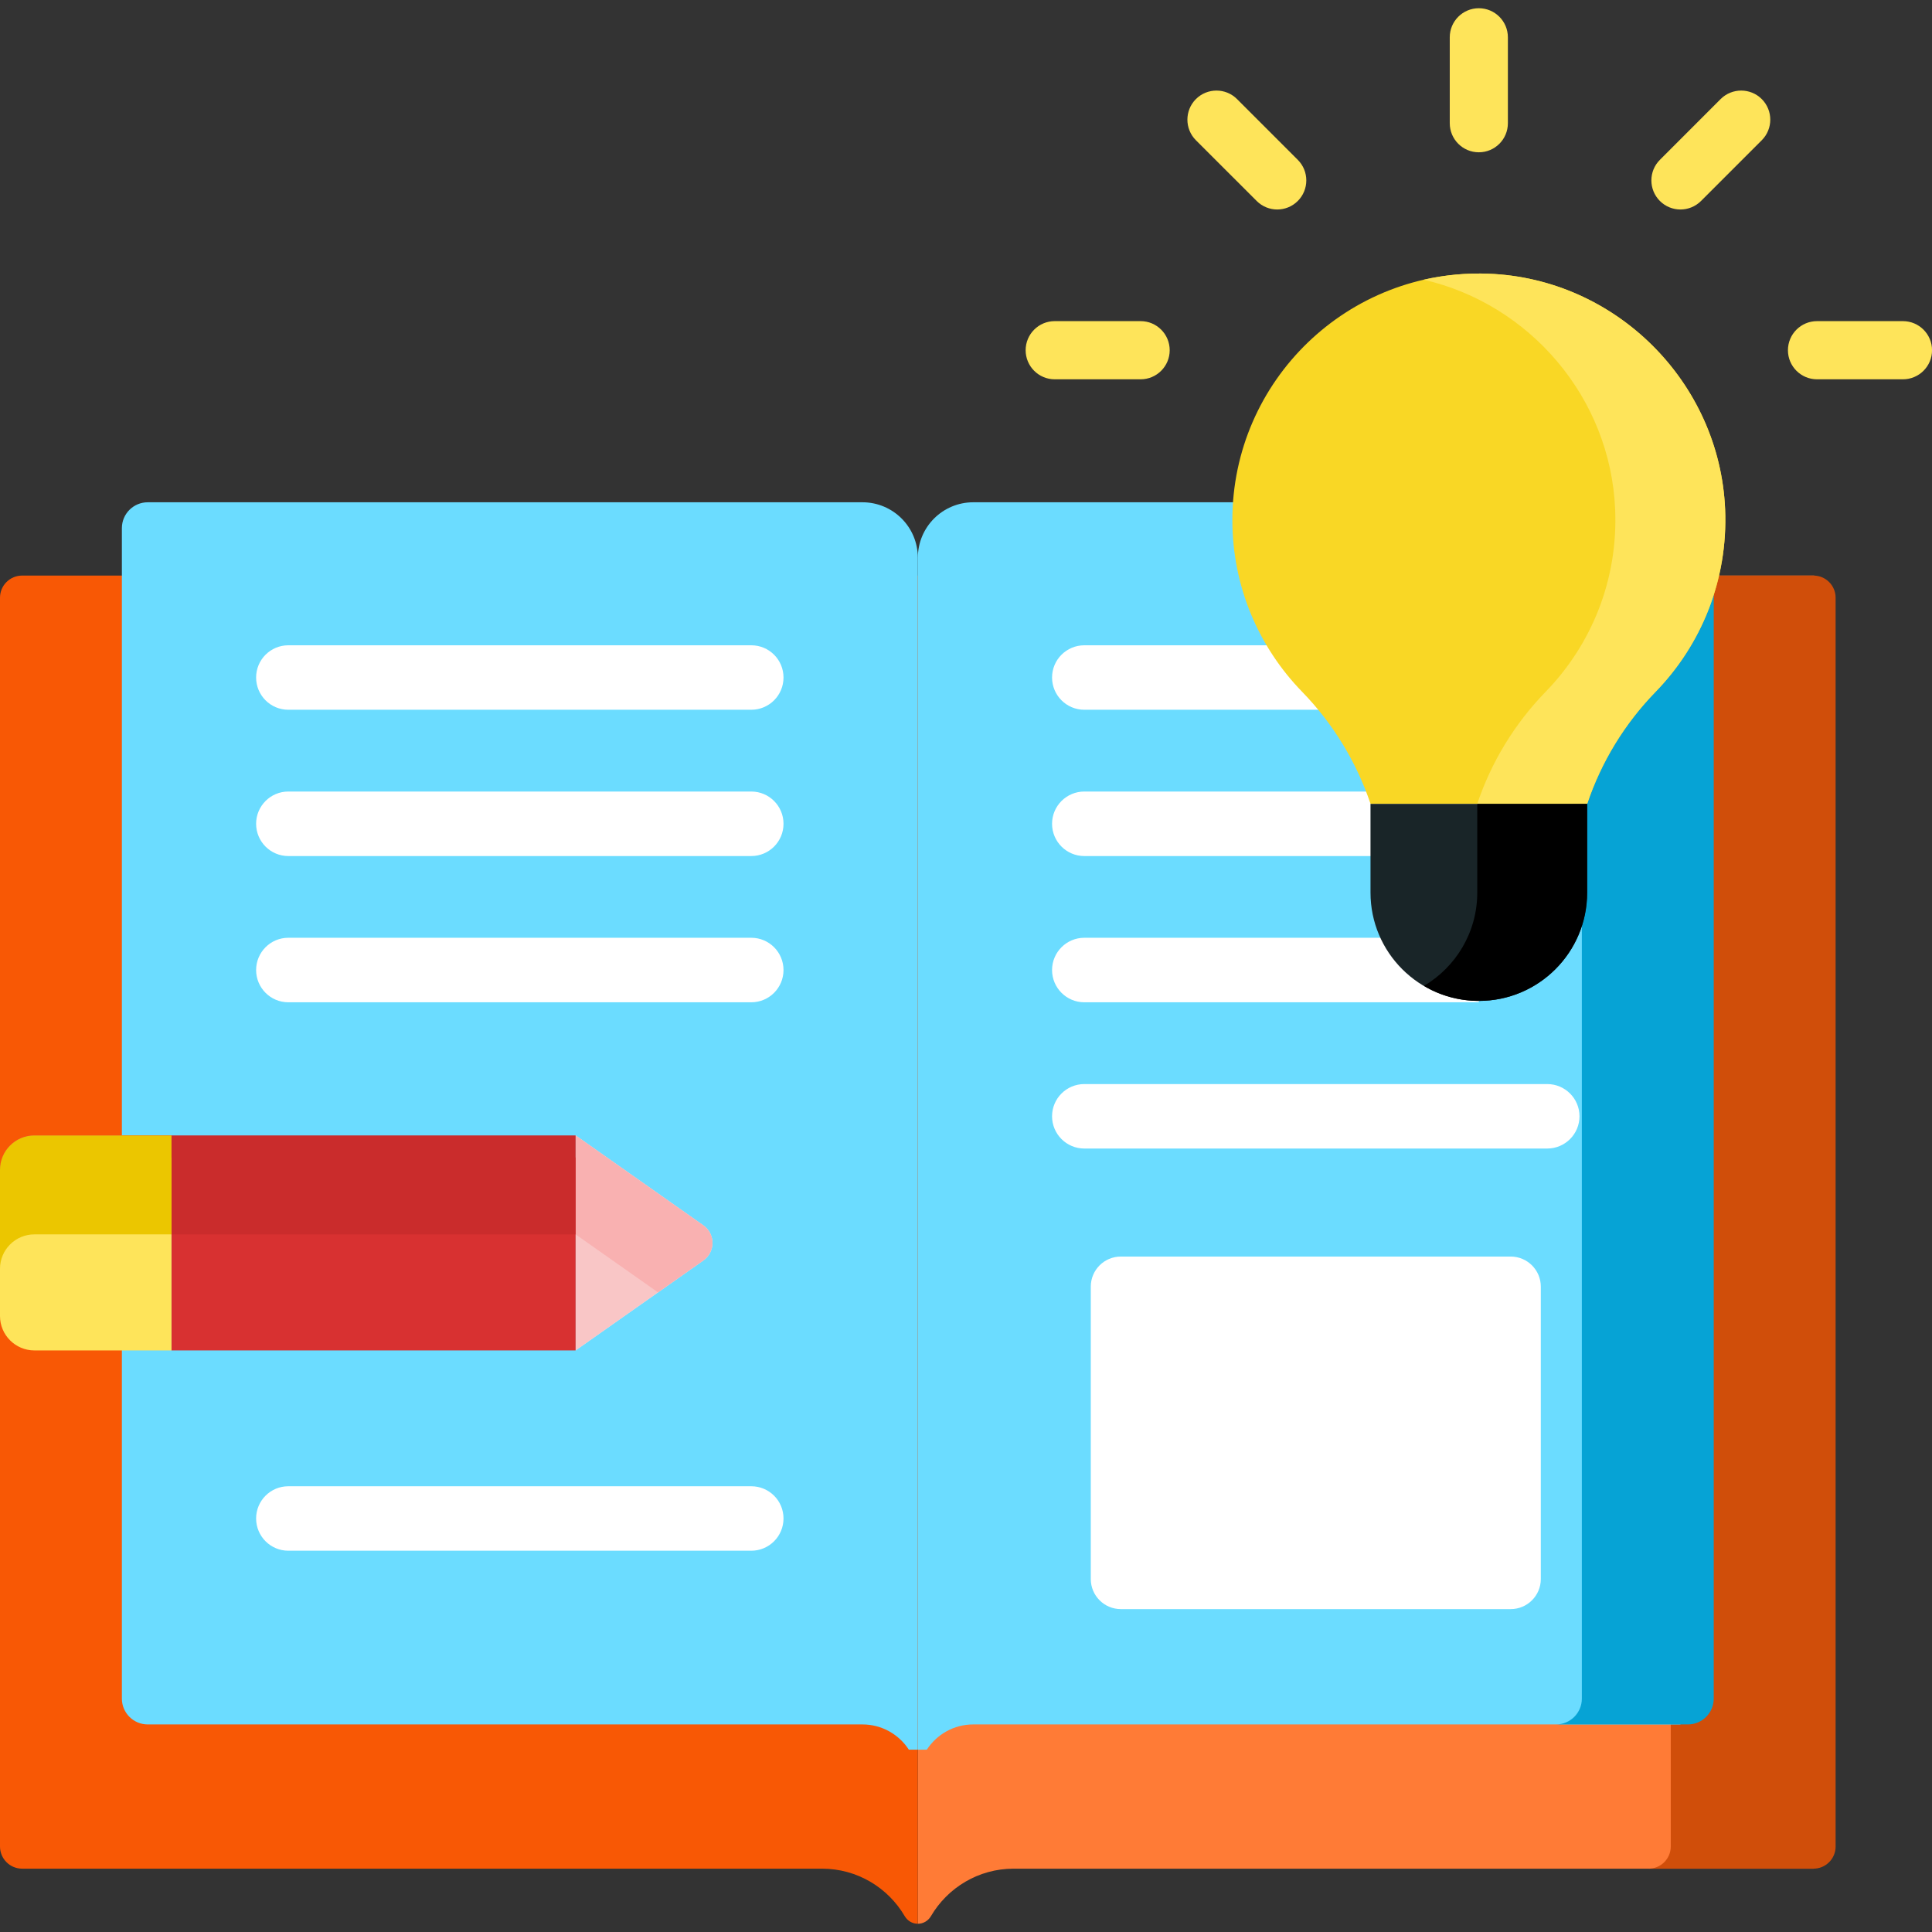 <svg width="46" height="46" viewBox="0 0 46 46" fill="none" xmlns="http://www.w3.org/2000/svg">
<rect x="0" y="0" width="46" height="46" fill="#333333" stroke="none"/>
<path d="M43.197 13.704C43.191 13.704 43.185 13.704 43.179 13.704H40.804H21.854V45.804C21.983 45.804 22.101 45.733 22.166 45.621C22.563 44.946 23.296 44.492 24.135 44.492H43.179C43.185 44.492 43.191 44.491 43.197 44.491V13.704Z" fill="#FF7B36"/>
<path d="M43.178 13.704H40.803H39.252C39.543 13.704 39.78 13.94 39.78 14.231V43.965C39.78 44.256 39.543 44.492 39.252 44.492H43.178C43.469 44.492 43.705 44.256 43.705 43.965C43.705 43.394 43.705 14.843 43.705 14.231C43.705 13.94 43.469 13.704 43.178 13.704Z" fill="#D04E0A"/>
<path d="M40.012 11.959H23.173C22.444 11.959 21.854 12.549 21.854 13.278V41.659H22.067C22.303 41.297 22.709 41.058 23.173 41.058H40.012V11.959Z" fill="#6BDCFF"/>
<path d="M21.853 45.804V43.127V41.659V13.704H2.902H0.528C0.236 13.704 0 13.94 0 14.231V27.853V31.334V43.964C0 44.256 0.236 44.492 0.528 44.492H19.571C20.411 44.492 21.144 44.946 21.54 45.621C21.606 45.733 21.723 45.804 21.853 45.804Z" fill="#F85805"/>
<path d="M36.839 16.899H25.817C25.393 16.899 25.049 16.556 25.049 16.131C25.049 15.707 25.393 15.364 25.817 15.364H36.839C37.263 15.364 37.607 15.707 37.607 16.131C37.607 16.556 37.263 16.899 36.839 16.899Z" fill="white"/>
<path d="M36.839 20.382H25.817C25.393 20.382 25.049 20.038 25.049 19.614C25.049 19.19 25.393 18.846 25.817 18.846H36.839C37.263 18.846 37.607 19.19 37.607 19.614C37.607 20.038 37.263 20.382 36.839 20.382Z" fill="white"/>
<path d="M36.839 27.346H25.817C25.393 27.346 25.049 27.002 25.049 26.578C25.049 26.154 25.393 25.811 25.817 25.811H36.839C37.263 25.811 37.607 26.154 37.607 26.578C37.607 27.002 37.263 27.346 36.839 27.346Z" fill="white"/>
<path d="M35.969 38.312H26.687C26.291 38.312 25.971 37.991 25.971 37.596V30.634C25.971 30.239 26.291 29.918 26.687 29.918H35.969C36.365 29.918 36.686 30.239 36.686 30.634V37.596C36.686 37.991 36.365 38.312 35.969 38.312Z" fill="white"/>
<path d="M21.639 41.659H21.853V13.278C21.853 12.549 21.263 11.959 20.534 11.959H3.518C3.178 11.959 2.902 12.234 2.902 12.574V40.443C2.902 40.783 3.178 41.058 3.518 41.058H20.534C20.997 41.058 21.404 41.297 21.639 41.659Z" fill="#6BDCFF"/>
<path d="M13.705 27.034V32.153L16.745 30.012C17.035 29.808 17.035 29.379 16.745 29.175L13.705 27.034Z" fill="#E5EEF9"/>
<path d="M17.887 16.899H6.865C6.441 16.899 6.098 16.556 6.098 16.131C6.098 15.707 6.441 15.364 6.865 15.364H17.888C18.312 15.364 18.655 15.707 18.655 16.131C18.655 16.556 18.312 16.899 17.887 16.899Z" fill="white"/>
<path d="M17.887 20.382H6.865C6.441 20.382 6.098 20.038 6.098 19.614C6.098 19.19 6.441 18.846 6.865 18.846H17.888C18.312 18.846 18.655 19.19 18.655 19.614C18.655 20.038 18.312 20.382 17.887 20.382Z" fill="white"/>
<path d="M17.887 23.864H6.865C6.441 23.864 6.098 23.52 6.098 23.096C6.098 22.672 6.441 22.328 6.865 22.328H17.888C18.312 22.328 18.655 22.672 18.655 23.096C18.655 23.52 18.312 23.864 17.887 23.864Z" fill="white"/>
<path d="M17.887 36.922H6.865C6.441 36.922 6.098 36.578 6.098 36.154C6.098 35.73 6.441 35.387 6.865 35.387H17.888C18.312 35.387 18.655 35.73 18.655 36.154C18.655 36.578 18.312 36.922 17.887 36.922Z" fill="white"/>
<path d="M35.21 22.328H25.817C25.393 22.328 25.049 22.672 25.049 23.096C25.049 23.52 25.393 23.864 25.817 23.864H35.21V22.328Z" fill="white"/>
<path d="M35.21 3.626C34.828 3.626 34.518 3.316 34.518 2.933V0.888C34.518 0.506 34.828 0.196 35.21 0.196C35.592 0.196 35.902 0.506 35.902 0.888V2.933C35.902 3.316 35.593 3.626 35.21 3.626Z" fill="#FEE45A"/>
<path d="M30.41 4.988C30.233 4.988 30.056 4.92 29.921 4.785L28.474 3.339C28.204 3.068 28.204 2.63 28.474 2.359C28.745 2.089 29.183 2.089 29.453 2.359L30.9 3.806C31.17 4.076 31.17 4.514 30.9 4.785C30.765 4.92 30.587 4.988 30.41 4.988Z" fill="#FEE45A"/>
<path d="M40.011 4.988C39.834 4.988 39.656 4.92 39.521 4.785C39.251 4.514 39.251 4.076 39.521 3.806L40.967 2.359C41.238 2.089 41.676 2.089 41.947 2.359C42.217 2.63 42.217 3.068 41.947 3.339L40.501 4.785C40.365 4.92 40.188 4.988 40.011 4.988Z" fill="#FEE45A"/>
<path d="M45.308 9.031H43.263C42.88 9.031 42.57 8.721 42.57 8.339C42.57 7.956 42.88 7.646 43.263 7.646H45.308C45.69 7.646 46.001 7.956 46.001 8.339C46.001 8.721 45.69 9.031 45.308 9.031Z" fill="#FEE45A"/>
<path d="M27.158 9.031H25.112C24.73 9.031 24.42 8.721 24.42 8.339C24.42 7.956 24.73 7.646 25.112 7.646H27.158C27.54 7.646 27.85 7.956 27.85 8.339C27.85 8.721 27.54 9.031 27.158 9.031Z" fill="#FEE45A"/>
<path d="M40.187 11.959H37.047C37.387 11.959 37.663 12.234 37.663 12.574V40.443C37.663 40.783 37.387 41.058 37.047 41.058H40.187C40.527 41.058 40.803 40.783 40.803 40.443V12.574C40.803 12.234 40.527 11.959 40.187 11.959Z" fill="#06A3D5"/>
<path d="M32.632 19.14H37.79C38.126 18.14 38.683 17.228 39.419 16.472C40.501 15.359 41.146 13.818 41.075 12.126C40.946 9.096 38.473 6.633 35.441 6.517C32.095 6.389 29.342 9.064 29.342 12.382C29.342 13.973 29.976 15.415 31.004 16.472C31.739 17.228 32.296 18.14 32.632 19.14L32.632 19.14Z" fill="#F9D725"/>
<path d="M32.631 19.14H37.788V21.252C37.788 22.676 36.634 23.831 35.21 23.831C33.785 23.831 32.631 22.676 32.631 21.252V19.14H32.631Z" fill="#192528"/>
<path d="M41.074 12.126C40.945 9.096 38.472 6.633 35.441 6.517C34.909 6.497 34.392 6.548 33.898 6.66C36.42 7.24 38.343 9.463 38.456 12.126C38.528 13.818 37.883 15.358 36.8 16.472C36.065 17.228 35.508 18.14 35.172 19.14H37.789C38.125 18.14 38.682 17.228 39.418 16.472C40.5 15.359 41.145 13.818 41.074 12.126Z" fill="#FEE45A"/>
<path d="M35.173 19.14V21.252C35.173 22.199 34.662 23.026 33.902 23.474C34.286 23.701 34.733 23.831 35.211 23.831C36.635 23.831 37.79 22.676 37.79 21.252V19.14H35.173Z" fill="black"/>
<path d="M13.705 27.034V32.153L16.745 30.012C17.035 29.808 17.035 29.379 16.745 29.175L13.705 27.034Z" fill="#F9C6C6"/>
<path d="M16.745 30.012C17.035 29.808 17.035 29.379 16.745 29.175L13.705 27.034V29.39L15.667 30.771L16.745 30.012Z" fill="#F9B1B1"/>
<path d="M0.819 27.03C0.367 27.03 0 27.397 0 27.849V30.209C0 29.756 0.367 29.39 0.819 29.39H4.083V27.03H0.819Z" fill="#E94444"/>
<path d="M4.082 27.558H13.705V32.153H4.082V27.558Z" fill="#D83131"/>
<path d="M0 28.377V31.334C0 31.786 0.367 32.153 0.819 32.153H4.083V27.558H0.819C0.367 27.558 0 27.924 0 28.377Z" fill="#FEE45A"/>
<path d="M4.082 27.034H13.705V29.39H4.082V27.034Z" fill="#CA2C2C"/>
<path d="M0 27.853V30.209C0 29.756 0.367 29.39 0.819 29.39H4.083V27.034H0.819C0.367 27.034 0 27.401 0 27.853Z" fill="#EBC600"/>
</svg>
